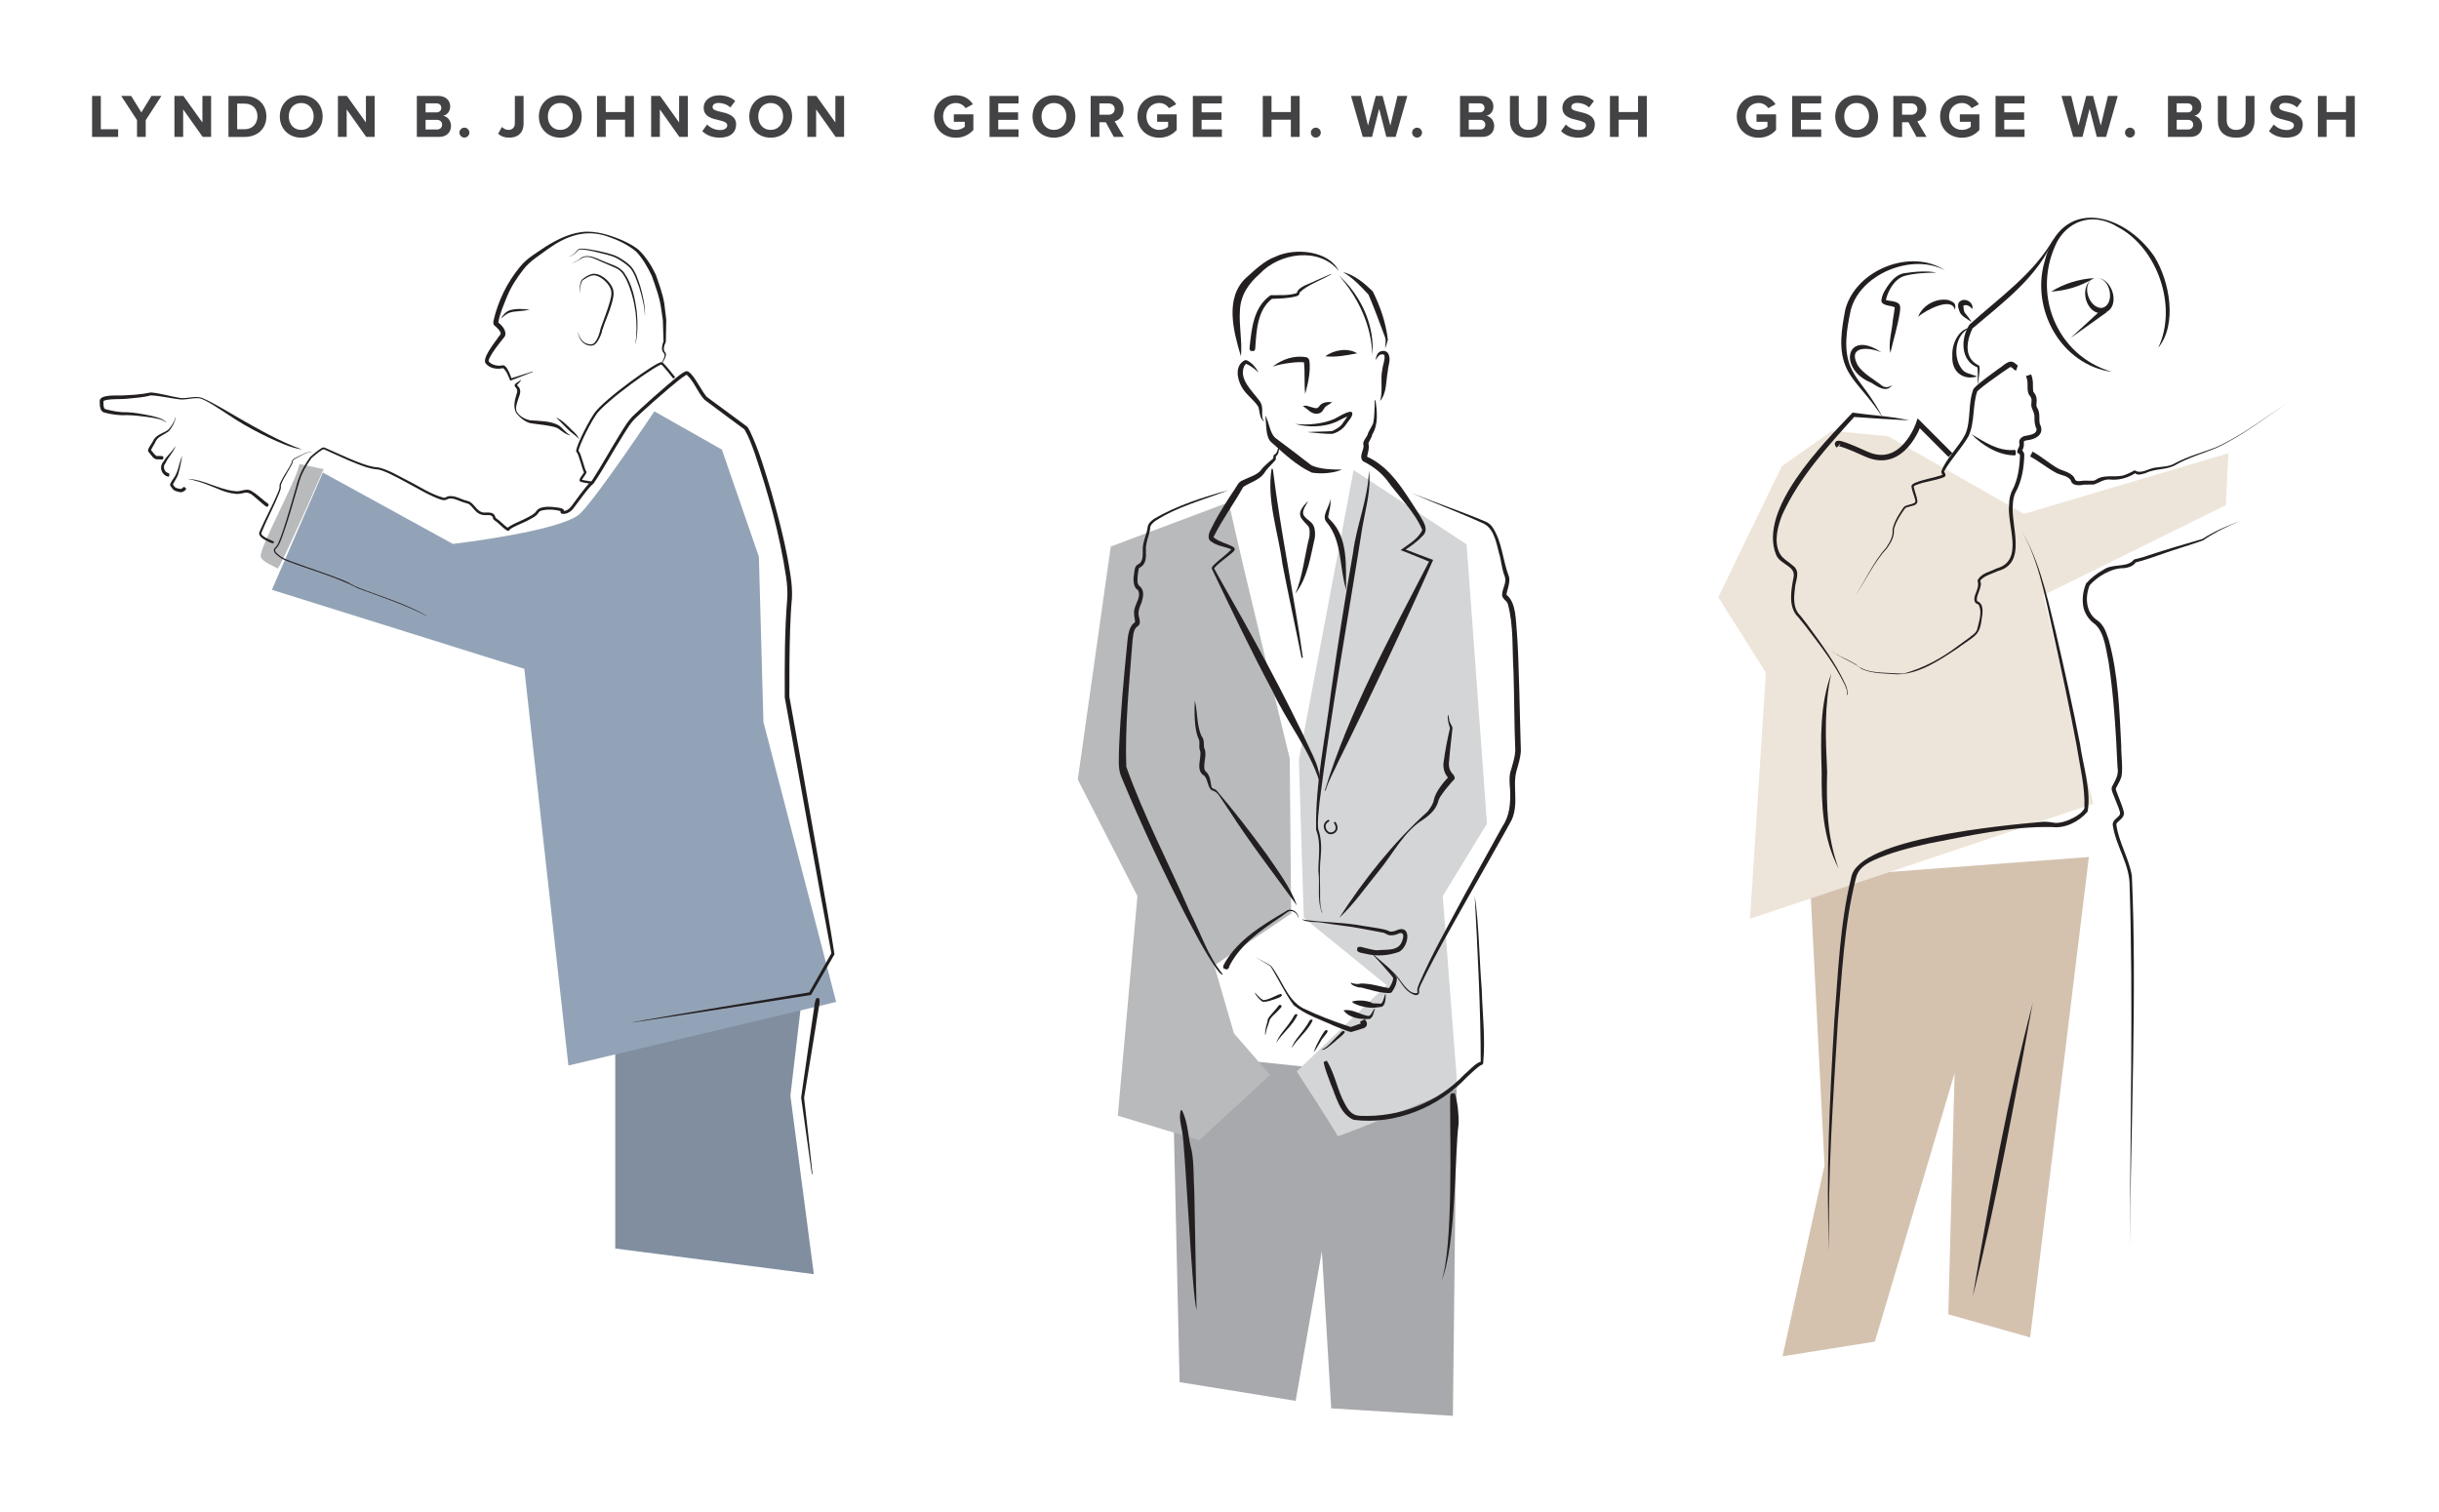 <?xml version="1.0" encoding="UTF-8"?><svg id="a" xmlns="http://www.w3.org/2000/svg" xmlns:xlink="http://www.w3.org/1999/xlink" viewBox="0 0 258 160"><defs><clipPath id="b"><rect x="-135.5" y="-8.15" width="407" height="1237.3" fill="none" stroke-width="0"/></clipPath><clipPath id="c"><rect x="-135.5" y="-8.15" width="407" height="1237.3" fill="none" stroke-width="0"/></clipPath><clipPath id="d"><rect x="-135.5" y="-8.15" width="407" height="1237.3" fill="none" stroke-width="0"/></clipPath><clipPath id="e"><rect x="-135.5" y="-8.15" width="407" height="1237.3" fill="none" stroke-width="0"/></clipPath></defs><polygon points="220.965 90.665 191.447 92.885 193.001 123.29 188.562 143.487 198.327 141.933 206.761 113.525 206.095 139.048 214.751 141.489 220.965 90.665" fill="#d4c2af" stroke-width="0"/><polyline points="193.789 45.588 199.704 46.146 214.095 54.364 235.724 47.948 235.453 53.44 216.142 62.973 221.431 85.029 185.119 97.199 186.797 71.162 181.758 63.183 188.478 49.324" fill="#ede5d9" stroke-width="0"/><g clip-path="url(#b)"><path d="M205.764,28.61c-3.473-1.894-9.04.372-10.001,4.244-.415,1.985-.802,4.172.022,6.031.408.927,1.088,1.742,1.708,2.593.611.862,1.191,1.75,1.666,2.692-.589-.875-1.208-1.72-1.891-2.517-.658-.812-1.389-1.594-1.887-2.576-.99-1.993-.57-4.278-.176-6.363,1.15-4.216,6.974-6.49,10.559-4.104" fill="#231f20" stroke-width="0"/><path d="M206.322,48.142l-3.348-3.349s-1.675,5.023-5.581,3.237c-3.907-1.785-2.902-.893-2.902-.893" fill="none" stroke="#231f20" stroke-miterlimit="10" stroke-width=".578"/><path d="M193.714,71.26c-.763,3.449-.597,6.887-.438,10.38-.085,3.519-.018,6.908,1.216,10.255-1.69-3.284-1.818-6.622-1.794-10.25-.103-3.491-.206-7.046,1.016-10.385" fill="#231f20" stroke-width="0"/><path d="M213.364,55.376c2.253,3.397,3.137,7.509,4.083,11.431.922,3.964,1.807,7.936,2.587,11.934.288,2.163,1.217,5.001.789,7.133-.909,1.057-2.364,1.793-3.783,1.62-4.36-.088-8.791.931-13.081,1.754-1.968.446-3.955.931-5.766,1.76-.902.421-1.665.92-1.89,1.963-1.235,4.904-1.447,10.03-1.89,15.065-.489,8.111-1.089,16.247-.927,24.376-.346-8.134.073-16.279.549-24.402.407-5.07.575-10.215,1.792-15.185.702-4.161,16.265-5.515,20.123-5.871.573-.073,1.076.067,1.523.111.459-.007.941-.14,1.388-.324.576-.251,1.369-.688,1.629-1.217.097-2.23-.487-4.489-.834-6.712-.743-3.996-1.605-7.972-2.481-11.943-.88-3.853-1.594-8.177-3.811-11.493" fill="#231f20" stroke-width="0"/><path d="M228.289,36.804c2.1-4.322-.057-10.607-4.324-12.819-2.341-1.441-4.95-.853-6.322,1.512-2.8,5.44-.154,12.133,5.766,13.844-5.349-.721-8.626-6.591-7.125-11.691,1.705-6.868,8.335-5.249,11.594-.532,1.645,2.647,2.467,7.211.411,9.686" fill="#231f20" stroke-width="0"/><path d="M221.725,29.391c1.84-.047,2.744,3.419.638,3.761-1.939.054-2.538-3.344-.638-3.761M221.725,29.391c-1.747.376-.81,3.256.608,3.184,1.426-.259,1.015-3.215-.608-3.184" fill="#231f20" stroke-width="0"/><path d="M221.518,29.42c-1.391.849-2.91,1.33-4.538,1.425,1.39-.852,2.911-1.326,4.538-1.425" fill="#231f20" stroke-width="0"/></g><polygon points="222.848 33.035 219.027 35.758 222.484 32.586 222.848 33.035" fill="#231f20" stroke-width="0"/><g clip-path="url(#c)"><path d="M217.255,25.215c-1.599,4.029-5.387,6.79-8.6,9.53-.507,1.041-1.099,3.06.655,3.915l.042.028.004.011c.123.396.003.706-.015,1.079-.041.337-.102.67-.166,1.002l.037-1.012c-.002-.227.02-.756-.048-.932l.045.038c-1.855-.677-1.822-3.118-.875-4.533,3.128-2.832,6.834-5.389,8.921-9.126" fill="#231f20" stroke-width="0"/><path d="M208.38,34.685c-1.626.73-1.841,3.167-.805,4.413.327.407.896.472,1.524.702l-.03.05c-1.536.394-2.65-.612-2.548-2.192-.083-1.201.63-2.832,1.859-2.973" fill="#231f20" stroke-width="0"/><path d="M208.632,32.695c-.322-.377-.611-.504-.962-.355-.015.002-.024.017-.006-.008,0,0,.022-.035.023-.076-.002-.031-.002.015-.002.021.01.254.03.568.136.788.261.315.521.635.728.998-.411-.294-.95-.535-1.212-.974-.135-.333-.311-.752-.136-1.08.535-.666,1.627-.035,1.431.686" fill="#231f20" stroke-width="0"/><path d="M206.792,32.787c-.292-1.466-3.171.07-3.888.728.459-1.223,1.916-2.033,3.224-1.765.219.094.407.139.614.355.157.262.086.476.05.682" fill="#231f20" stroke-width="0"/><path d="M199.03,37.288c-1.299-.584-3.616-.743-2.548,1.302.557.937,1.803,1.564,2.637,2.242.316.201.725.155,1.055-.103-.624.895-1.603.143-2.235-.24-3.56-1.424-2.677-5.769,1.091-3.201" fill="#231f20" stroke-width="0"/><path d="M214.857,39.609c.307.813.117,1.231.232,1.842.362.385.387.843.333,1.231-.042.267.034.402.15.608.245.494.092,1.105.204,1.56.567,1.108-.454,1.645-1.388,1.732-.172.057-.31.029-.307.204.047.294-.022.65-.185.895-.034.044-.071.149-.051.064-.058-.202-.102-.123-.03-.124.211.057.317.329.318.535-.041,1.334-.256,2.679-.883,3.868-.233.398-.317.898-.33,1.396-.217,2.27,1.554,6.162-1.591,6.995-.597.287-1.516.503-1.871,1.038.339.597-.499,1.544-.318,2.136.581.23.612.818.561,1.391-.129.76-.145,1.682-.749,2.231-.41.396-1.434,1.025-1.883,1.378-1.873,1.244-4.025,2.711-6.333,2.75-1.269-.104-2.638-.031-3.819-.571-1.186-.985-2.863-1.309-3.846-2.552.805,1.054,2.168,1.367,3.237,2.068.996.878,2.398.846,3.66.921.46.004,1.093.107,1.531.017,1.968-.554,3.827-1.554,5.465-2.781l1.252-.91c.395-.335.882-.564.964-1.077.175-.77.536-1.775.106-2.496-.037-.046-.22-.058-.347-.216-.38-.723.556-1.382.241-2.323.374-.79,1.342-.924,2.033-1.288,2.947-.807,1.06-4.537,1.31-6.726.01-.527.085-1.086.365-1.586.556-1.064.758-2.423.786-3.622.006-.108-.079-.207.016-.128-.136-.038-.315-.115-.312-.341.108-.395.297-.474.229-.875-.103-.384.342-.726.675-.747.609-.113,1.191-.212,1.144-.747-.184-.292-.241-.902-.218-1.197.046-.569-.433-.975-.326-1.514.048-.51,0-.568-.269-.911-.289-.632.03-1.193-.307-1.953l.551-.175" fill="#231f20" stroke-width="0"/><path d="M213.263,39.214c-.356-.134-.44-.455-.649-.366l-.843.573c-.878.636-1.823,1.242-2.613,1.977-.526,1.547-.233,3.208-.918,4.738-.754,1.305-1.87,2.439-2.585,3.723.024.177.112.166.147.385-.014.146-.091.184-.126.22-1.019.421-2.026.446-3.013.858-.067.033-.156.069-.192.106-.04.024-.024.032-.031.013-.005.015.004.067.01.102.095.519.32.958.385,1.511-.079.472-.613.438-.934.566-.167.055-.328.068-.403.194-.483.665-.98,1.441-1.165,2.225.085.708-.317,1.372-.698,1.928-1.416,1.521-2.259,3.433-3.437,5.13,1.141-1.707,1.97-3.662,3.349-5.195.364-.556.739-1.188.642-1.873.196-.887.664-1.613,1.163-2.336.12-.182.347-.213.495-.264.215-.074.731-.153.772-.367-.064-.526-.378-1.072-.425-1.627.044-.223.221-.261.365-.344.918-.395,2.031-.532,2.92-.862.028-.018.024-.044.013.014.008.065-.15-.249-.148-.324.41-1.296,1.901-2.681,2.547-3.974.632-1.451.254-3.34.884-4.841.813-.82,1.771-1.433,2.683-2.125.452-.255,1.07-1.033,1.644-.579.171.123.323.269.344.266l-.183.548Z" fill="#231f20" stroke-width="0"/><path d="M215.006,47.776c1.007.556,1.816,1.294,2.729,1.801.47.255,1.552.407,1.78,1.18.167.235.614.12.896.091l.712.008c.212.004.385.029.593-.107.819-.575,1.942-.238,2.82-.431.432-.122.86-.334,1.259-.562l.22.099c.552.231,1.334-.304,1.956-.381.756-.121,1.486-.076,2.152-.496,1.352-.711,2.816-1.098,4.221-1.632,2.74-1.219,5.168-3.087,7.642-4.773-2.469,1.714-4.871,3.588-7.614,4.845-1.394.567-2.856.993-4.159,1.721-.999.621-2.211.387-3.254.916-.374.085-.954.361-1.23-.151l.218.099c-.802.551-1.842.835-2.783.724-.631-.04-1.071.326-1.659.528-.246.011-.844.012-1.094.017-.183.056-1.16.206-1.324-.368-.245-.591-1.079-.598-1.583-.881-1.002-.532-1.841-1.257-2.757-1.73l.259-.517Z" fill="#231f20" stroke-width="0"/><path d="M225.281,131.934c.063-11.582.37-26.74-.005-38.153.033-2.331-1.422-4.142-1.781-6.455-.05-.243.082-.5.256-.643l.401-.381c.244-.261.024-.554-.052-.847-.135-.375-.488-1.208-.619-1.565-.086-.19-.169-.523-.051-.7.381-.736.711-1.245.563-2.015-.164-3.702-.393-7.498-.946-11.144-.28-1.306-.421-3.06-1.411-3.974-.666-.448-1.161-1.186-1.28-1.986-.121-.809.012-1.604.316-2.351.504-.575,1.147-1.062,1.805-1.424.936-.682,2.255-.246,3.086-.912l.081-.093c.005-.04.183-.148.206-.131l.27-.064.526-.142c2.083-.691,4.23-1.334,6.324-1.936,1.214-.779,2.606-1.381,3.97-1.9-1.362.581-2.673,1.204-3.905,2.054-1.403.512-2.811.892-4.195,1.394-.948.328-1.922.688-2.903.927-.07.03.024-.028-.02.012-.029.037-.066.082-.099.116-.295.332-.733.427-1.097.483-1.456-.021-2.934.963-3.675,1.814-.523,1.275-.403,2.96.859,3.743.728.552.916,1.352,1.167,2.062.995,3.644,1.13,7.451,1.315,11.188-.032.735.25,2.809-.043,3.44-.137.376-.365.717-.507,1.014-.07.152.016.213.054.377l.197.518c.143.362.491,1.238.568,1.625.129.48-.347.813-.626,1.073-.159.167-.164.138-.152.337.246,1.793,1.325,3.515,1.631,5.342.548,11.83-.107,27.336-.228,39.297" fill="#231f20" stroke-width="0"/><path d="M215.024,106.108c-1.847,10.061-3.878,21.136-6.346,31.066,1.777-10.421,3.676-20.83,6.346-31.066" fill="#231f20" stroke-width="0"/><path d="M204.84,28.84c-1.138.019-2.305.06-3.382.351-1.051.317-1.761,1.567-1.972,2.573.015.011-.06-.075-.008-.034.415.151.783.057,1.279.324.37.209.234.755.195,1.09-.23,1.408-.664,2.817-.989,4.188-.239-1.017.178-2.348.262-3.438.036-.178.213-1.399.207-1.369-.307-.213-1.018-.136-1.348-.499-.047-.062-.085-.203-.074-.237.082-.718.51-1.309.907-1.854.357-.455.856-.909,1.466-1.024,1.119-.175,2.467-.29,3.457-.071" fill="#231f20" stroke-width="0"/><path d="M208.537,45.933c1.421.838,2.822,1.816,4.538,1.67.195-.054.154.315.155.443-.055.166-.112.132-.168.13-1.733-.029-3.408-1.089-4.525-2.243" fill="#231f20" stroke-width="0"/><path d="M195.362,73.511c.105-.331-.076-.698-.2-1.022-1.102-2.291-2.699-4.313-4.234-6.326l-.686-.843c-1.137-1.079-.771-2.905-.509-4.283.216-1.187-1.407-1.279-1.854-2.336-1.926-4.8,4.913-11.723,8.01-14.973l.077-.076.102.012c1.924.281,4.092.388,5.891.808-1.98-.097-3.957-.225-5.933-.365l.178-.064c-2.881,3.181-5.889,6.478-7.675,10.415-.482,1.234-.906,2.81-.29,4.042.308.615.946.907,1.542,1.439.653.615.159,1.498.094,2.235-.123,1.044-.238,2.183.582,2.967l.673.866c1.498,2.059,3.052,4.121,4.109,6.45.151.304.334,1.141.123,1.054" fill="#231f20" stroke-width="0"/></g><polyline points="84.789 105.885 83.609 115.916 86.087 134.798 65.081 132.084 65.081 109.779" fill="#808ea0" stroke-width="0"/><g clip-path="url(#d)"><path d="M31.675,49.09c-.179,1.497-4.295,8.914-4.091,9.8.135.584,1.656,1.106,1.776,1.272.119.167,2.987-6.267,2.987-6.267l1.89-4.266-2.562-.539Z" fill="#b8babc" stroke-width="0"/><path d="M34.154,49.991l-5.394,12.407,26.701,8.361,4.665,41.967,28.323-6.727-7.692-29.618-.482-17.489-3.911-11.328-7.147-4.046s-5.934,8.9-7.822,10.788c-1.888,1.888-13.486,3.237-13.486,3.237l-13.755-7.552Z" fill="#93a3b7" stroke-width="0"/><path d="M45.314,65.264c-2.366-1.26-4.923-2.087-7.431-3.015-2.37-1.24-4.987-1.922-7.482-2.884-.431-.149-.824-.377-1.156-.695-.172-.135-.39-.42-.21-.652.136-.182.301-.301.384-.532.365-.808.62-1.666.89-2.512.351-1.135.678-2.278,1.002-3.423.278-1.172.805-2.268,1.528-3.233.358-.31.717-.614,1.116-.875.099-.066.261-.155.402-.079,1.173.499,2.308,1.061,3.496,1.515.722.277,1.438.535,2.202.575,1.064.258,2.008.846,2.973,1.336,1.292.641,2.512,1.501,3.901,1.868.045.008.117.007.147-.008.136-.084.317-.154.487-.166.651-.041,1.208.349,1.809.491.095.017.264.073.362.132.541.354.782,1.084,1.473,1.119.337.012.649-.069.974.13.087.059.152.159.183.245.048.112.037.173.104.219.373.226.888.792,1.253,1.029.021.015.066.03.041.024-.049-.005-.108.047-.108.094.008-.104.082-.18.154-.23.601-.383,1.273-.61,1.884-.931.362-.202.822-.387,1.04-.732.397-.635,1.726-.456,2.361-.367.192.051.486.066.569.284.014.077-.013.142-.059.184-.008.007-.023.021-.03.026-.002,0,.002.007.012-.032.013-.046-.027-.103-.038-.104-.022-.011.007.002.031.001.026.001.056,0,.087-.004.426-.053.729-.391.957-.749.178-.251.64-.867.828-1.117.324-.411.786-1.043,1.104-1.267l.028-.035.063-.088c.993-1.544,1.887-3.171,2.854-4.739.485-.778.962-1.647,1.665-2.255l.677-.634c.909-.835,1.832-1.652,2.772-2.452.627-.498,1.171-1.055,1.897-1.442.294-.053.412.117.578.262.23.246.4.507.573.768.34.518.64,1.072.987,1.541.079.115.192.187.296.265l.372.275c.525.367,3.15,2.34,3.723,2.748l.032.023.013.023.24.417c.99,2.066,1.616,4.289,2.277,6.476.827,2.924,1.601,5.886,2.036,8.902.114.763.176,1.546.135,2.324-.101,1.049-.15,2.111-.188,3.165-.077,2.356-.093,5.03-.084,7.23l1.217,6.783c.762,4.469,2.866,15.905,3.554,20.477l-2.446,4.238-.036.063-.07.011-9.414,1.472-9.419,1.438c-.113-.074,9.388-1.632,9.386-1.644l9.399-1.562-.106.073,2.409-4.258-.02.115c-1.46-7.74-3.556-19.473-4.939-27.119-.014-3.509-.025-7.03.269-10.531.034-.734-.023-1.481-.127-2.212-.674-4.478-1.887-8.885-3.349-13.17-.298-.831-.611-1.691-1.061-2.452-.284-.184-3.25-2.413-3.651-2.705-.135-.101-.439-.327-.569-.425-.749-.796-1.065-1.889-1.855-2.613-.046-.035-.081-.032-.058-.035-.617.371-1.193.898-1.763,1.361-1.161.982-2.332,2.016-3.443,3.059-.704.612-1.121,1.399-1.617,2.18-1.021,1.619-1.912,3.313-2.997,4.898-.419.332-.75.821-1.093,1.244-.343.439-.774,1.052-1.112,1.489-.256.28-.626.502-1.03.495-.065-.003-.207-.03-.256-.133-.071-.117.041-.257.088-.286-.034.027-.045.118-.004.154,0,.001.001.002.003.002-.015-.009-.029-.015-.049-.023-.647-.189-1.413-.235-2.063-.07-.128.041-.245.11-.278.183-.268.452-.754.629-1.178.866-.628.335-1.321.543-1.89.938-.005.004.004-.006.006-.02.001-.003.001-.018-.001-.011-.007.05-.011.105-.073.15-.086.073-.242.003-.29-.033-.107-.066-.199-.144-.293-.222-.325-.267-.601-.575-.944-.804-.053-.029-.102-.074-.133-.124-.062-.1-.073-.183-.097-.24-.073-.186-.25-.19-.453-.206-.155-.005-.305.009-.466.003-.345-.021-.672-.207-.893-.444-.228-.23-.399-.492-.616-.662l-.082-.058-.086-.044c-.2-.065-.46-.12-.655-.205-.53-.187-1.128-.538-1.649-.215-.185.092-.372.035-.551-.008-1.23-.407-2.591-1.268-3.74-1.863-.54-.293-1.082-.583-1.634-.847-.477-.213-.953-.467-1.477-.502-.71-.054-1.38-.335-2.028-.575-1.184-.458-2.326-1.029-3.487-1.53-.03-.009-.05-.021-.069-.021-.028.004-.109.046-.166.083-.374.22-.785.604-1.07.824-.348.471-.663.977-.924,1.503-.272.529-.428,1.093-.59,1.664-.499,1.714-.984,3.435-1.588,5.117-.175.419-.283.876-.598,1.224-.103.092-.2.206-.182.318.072.251.375.422.57.6.737.482,1.631.684,2.446,1.01,1.4.5,2.816.963,4.195,1.523.559.204,1.033.578,1.601.779,2.395.945,5.285,1.776,7.399,3.096" fill="#231f20" stroke-width="0"/><path d="M71.321,39.977s-1.022-1.314-1.314-1.533c-.292-.219-6.134,3.943-7.083,5.403-.95,1.461-2.045,3.87-1.826,3.943s.657,2.045.803,2.118c.146.073-.657.876-.438.949.219.073,1.168.219,1.168.219" fill="none" stroke="#231f20" stroke-miterlimit="10" stroke-width=".247"/><path d="M69.985,38.432c.108-.279.473-.82.246-1.064-.185-.168-.221-.431-.202-.646.021-.223.079-.429.172-.633l-.014.056-.069-2.301.001.022-.168-1.134c-.149-1.219-.6-2.379-.997-3.535-.431-.911-.957-1.841-1.65-2.571-.851-.715-1.917-1.231-2.973-1.591-2.373-.846-4.413-.086-6.375,1.312-.895.686-1.89,1.243-2.586,2.155-.692.889-1.313,1.831-1.739,2.882-.35.892-.786,1.825-.922,2.753,0-.019-.04-.072-.065-.088.409.348.965.872.782,1.48-.048.105-.133.199-.204.287l-.179.223c-.332.427-.717.915-.999,1.371-.128.208-.406.654-.347.827.301.372.921.513,1.384.425.045-.018.174-.029.229.001.173.077.27.228.36.37.203.349.343.707.465,1.078l-.131-.062,2.354-.752.017.046-2.302.899-.09.035c-.211-.447-.38-1.036-.774-1.336-.607.162-1.383.048-1.823-.476-.446-.542.946-2.221,1.276-2.72l.304-.407c.023-.308-.424-.707-.669-.905-.13-.132-.115-.325-.097-.479.478-2.104,1.442-4.08,2.818-5.74.723-.912,1.798-1.497,2.75-2.151,1.3-.807,2.771-1.521,4.329-1.552.776-.004,1.543.148,2.282.371,1.109.36,2.196.796,3.137,1.51.789.751,1.383,1.671,1.848,2.647.353,1,.728,2.015.908,3.067.052.363.162,1.338.206,1.715l.002.013v.008l-.045,2.302v.031c-.09.176-.168.375-.2.571-.03.186-.013.381.107.508.095.093.119.24.097.349-.06.32-.254.581-.41.853l-.044-.024Z" fill="#231f20" stroke-width="0"/><path d="M61.298,31.087c.073-.508-.049-1.114.293-1.542.308-.231.615-.44.999-.549.833-.211,1.885.7,2.197,1.444.257.59.045,1.238-.119,1.818-.27.923-.692,1.798-.973,2.709-.034.241-.126.448-.221.665-.168.331-.349.74-.721.901-.547.142-1.121-.187-1.375-.663-.15-.264-.232-.557-.282-.85.141.55.424,1.16.995,1.345.245.074.579.122.77-.078.391-.415.561-1.035.684-1.578.294-.844.636-1.669.887-2.522.154-.538.372-1.12.146-1.663-.245-.628-1.223-1.537-1.952-1.377-.338.077-.67.287-.966.479-.329.392-.247.983-.362,1.461" fill="#231f20" stroke-width="0"/><path d="M60.129,27.176c.397-.128.695-.379.94-.707.095-.108.247-.157.383-.166.548-.01,1.069.115,1.601.208.786.176,1.6.309,2.326.676.477.264.923.569,1.32.945.547.596.787,1.438,1.041,2.192.284,1.028.536,2.096.48,3.168-.024-1.065-.302-2.113-.616-3.125-.275-.728-.492-1.527-1.028-2.107-.384-.353-.828-.658-1.281-.918-.701-.366-1.509-.492-2.271-.692-.513-.107-1.044-.248-1.566-.257-.127.003-.25.035-.341.126-.251.31-.593.565-.988.657" fill="#231f20" stroke-width="0"/><path d="M60.467,27.806c.29-.046.553-.18.783-.354.732-.721,1.71-.187,2.481.136.777.365,1.767.54,2.296,1.278.85,1.212,1.158,2.717,1.336,4.161.116,1.163.103,2.351-.164,3.489.332-2.277.049-4.702-.884-6.805-.244-.497-.538-1.033-1.046-1.288-.513-.259-1.063-.463-1.593-.705-.533-.23-1.052-.535-1.624-.543-.584,0-.984.628-1.585.631" fill="#231f20" stroke-width="0"/><path d="M55.119,40.21c-.096.233-.352.389-.442.576.011-.007-.017-.058-.002-.038.113.096.217.193.289.342.2.445-.098.904-.208,1.324-.117.372-.26.812-.072,1.178.304.472.851.76,1.391.872.997.085,2.085.041,3,.519.458.313.742.777,1.22,1.045l-.015.034c-.416-.105-.781-.395-1.115-.64-.327-.248-.719-.301-1.114-.375-.678-.128-1.369-.171-2.053-.301-.574-.206-1.062-.604-1.415-1.096-.308-.614-.135-1.321.052-1.931.12-.311.12-.505-.088-.732-.03-.04-.071-.069-.099-.131-.054-.117.063-.255.12-.294.178-.148.371-.227.519-.371l.032.019Z" fill="#231f20" stroke-width="0"/><path d="M58.831,44.163c.652.296,1.155.826,1.649,1.324.329.275.638.595.795.997-.374-.443-.872-.709-1.264-1.118-.289-.305-.881-.908-1.18-1.203" fill="#231f20" stroke-width="0"/><path d="M52.982,33.717c.215-.364.508-.747.934-.889.691-.203,1.42-.158,2.123-.055-.28.053-.559.085-.836.114-.528.072-1.109.041-1.57.318-.224.139-.429.335-.651.512" fill="#231f20" stroke-width="0"/><path d="M33.074,47.884c-.551-.13-1.001.207-1.466.448-.215.121-.485.232-.639.422-.018.03-.023.051-.015.079.022.102-.043.204-.079.291-.351.708-.833,1.349-1.127,2.079-.026.076-.061.168-.043.239.052.302-.151.633-.237.901-.551,1.346-1.241,2.621-1.792,3.961-.048.126-.056.165.017.266.221.262.626.433.954.577.119.054.247.083.342.201l-.048.122c-.284.014-.506-.167-.755-.27-.324-.166-.952-.507-.717-.973.572-1.336,1.287-2.61,1.857-3.943.096-.262.251-.529.249-.79-.052-.256.119-.483.216-.704.329-.647.78-1.222,1.075-1.88.011-.032.007-.05.001-.081-.007-.047.013-.088.033-.121.186-.217.441-.301.681-.431.456-.215.994-.591,1.493-.393" fill="#231f20" stroke-width="0"/><path d="M31.971,47.555c-1.272-.185-2.449-.766-3.609-1.292-1.153-.556-2.284-1.154-3.369-1.838l-1.602-1.047c-.534-.347-1.07-.692-1.633-.982-.286-.136-.567-.29-.879-.274-.644-.019-1.266.208-1.916.125-1.003-.123-2.014-.372-3.012-.422-.814.239-1.766.276-2.634.368-.612.05-1.29.004-1.894.094-.165.017-.401.082-.481.14,0,0,.005-.023.002-.01.007.254-.036.715.169.861.751.197,1.51.358,2.292.331.807.034,1.6.186,2.388.341.618.135,1.283.262,1.785.691l-.022.029c-.528-.368-1.176-.436-1.796-.535-.783-.109-1.571-.206-2.358-.219-.812.051-1.644-.075-2.431-.285-.439-.2-.409-.759-.425-1.154-.073-.775,1.786-.618,2.281-.638,1.01-.043,2.052-.09,3.04-.303.049-.018.113-.011.165-.011,1.013.104,1.962.398,2.954.564.777.144,1.608-.26,2.381.005,1.325.569,2.54,1.366,3.787,2.068,2.186,1.247,4.489,2.582,6.817,3.393" fill="#231f20" stroke-width="0"/><path d="M18.596,44.15c-.11.534-.369,1.041-.725,1.455-.512.415-1.25.566-1.468,1.232-.133.267-.35.553-.439.822,0,0,.004-.032-.029-.068-.031-.027-.002-.003.009.006.04.033.078.079.107.113.167.189.326.459.549.542.153-.022.34-.022.497-.002.071.012.148,0,.197.124l-.048.19c-.082.093-.137.059-.198.052-.118-.018-.241-.028-.358-.018-.422.048-.667-.423-.887-.689-.052-.063-.027-.04-.092-.099-.056-.06-.059-.128-.057-.162.086-.381.34-.614.51-.944.271-.693,1.069-.847,1.609-1.216.358-.362.657-.843.798-1.344l.025.006Z" fill="#231f20" stroke-width="0"/><path d="M18.553,47.245c-.23.637-.786,1.137-1.044,1.75-.328.327-.141.974.316,1.059.028.01.05-.015.081.096v.197c-.048.102-.107.082-.155.069-.524-.119-.859-.757-.659-1.251.028-.098.123-.284.215-.345.093-.173.208-.353.331-.48.296-.349.667-.707.892-1.105l.023.01Z" fill="#231f20" stroke-width="0"/><path d="M19.274,48.217c-.114.632-.218,1.266-.404,1.884-.102.405-.408.783-.574,1.14-.009.021-.014.043-.015.05.002-.016-.004-.02-.017-.045-.002-.008-.029-.024-.017-.015.124.086.196.276.307.344.12.086.395.125.524.151.1.014.204-.077.285-.151.038-.029.052-.086.168-.041l.139.139c.04.119-.022.138-.064.179-.044.037-.091.075-.146.11-.098.07-.271.135-.419.109-.141-.022-.233-.062-.331-.085-.102-.024-.247-.073-.349-.16-.138-.106-.193-.239-.28-.35-.113-.076-.107-.238-.049-.346.107-.222.236-.381.356-.558.486-.665.564-1.651.886-2.355" fill="#231f20" stroke-width="0"/><path d="M19.855,50.659c1.751.078,3.286,1.144,5.008,1.3.613.119,1.175-.384,1.759-.005.514.302.942.716,1.396,1.076.074.059.149.117.224.171.074.059.16.081.179.225l-.099.169c-.146.044-.219-.041-.3-.099-.154-.115-.522-.436-.673-.569-.418-.319-.797-.829-1.343-.815-.339.064-.808.201-1.17.118-.984-.09-1.866-.561-2.771-.907-.703-.287-1.507-.523-2.21-.664" fill="#231f20" stroke-width="0"/><path d="M86.665,105.621c.103.391-.061.94-.108,1.329l-.213,1.314c-.267,1.663-1.004,6.157-1.287,7.877.218,1.765.679,6.122.89,8.064-.001,0-.066.008-.066.008-.29-2.015-.86-6.06-1.134-8.076-.014-.046.76-5.263.758-5.311.125-.86.453-3.114.575-3.949.072-.381.079-.957.296-1.3l.289.044" fill="#231f20" stroke-width="0"/></g><path d="M9.742,14.485v-4.335h.923v3.523h1.833v.812h-2.756Z" fill="#434345" stroke-width="0"/><path d="M14.494,14.485v-1.774l-1.672-2.561h1.054l1.079,1.742,1.066-1.742h1.053l-1.658,2.561v1.774h-.922Z" fill="#434345" stroke-width="0"/><path d="M21.441,14.485l-2.066-2.912v2.912h-.923v-4.335h.948l2.01,2.808v-2.808h.922v4.335h-.891Z" fill="#434345" stroke-width="0"/><path d="M24.166,14.485v-4.335h1.709c1.358,0,2.301.864,2.301,2.171s-.942,2.165-2.301,2.165h-1.709ZM25.088,13.672h.787c.857,0,1.358-.618,1.358-1.352,0-.767-.468-1.358-1.358-1.358h-.787v2.71Z" fill="#434345" stroke-width="0"/><path d="M31.861,10.078c1.313,0,2.269.936,2.269,2.243s-.955,2.243-2.269,2.243c-1.307,0-2.262-.936-2.262-2.243s.955-2.243,2.262-2.243ZM31.861,10.897c-.799,0-1.312.611-1.312,1.423,0,.806.514,1.423,1.312,1.423.8,0,1.32-.617,1.32-1.423,0-.812-.521-1.423-1.32-1.423Z" fill="#434345" stroke-width="0"/><path d="M38.738,14.485l-2.066-2.912v2.912h-.924v-4.335h.949l2.009,2.808v-2.808h.923v4.335h-.891Z" fill="#434345" stroke-width="0"/><path d="M44.094,14.485v-4.335h2.281c.826,0,1.248.526,1.248,1.105,0,.546-.338.91-.747.994.462.072.832.521.832,1.066,0,.65-.436,1.17-1.261,1.17h-2.354ZM45.018,11.891h1.156c.312,0,.508-.201.508-.481,0-.267-.195-.475-.508-.475h-1.156v.956ZM45.018,13.698h1.189c.351,0,.559-.202.559-.513,0-.273-.195-.507-.559-.507h-1.189v1.021Z" fill="#434345" stroke-width="0"/><path d="M49.125,13.503c.286,0,.526.24.526.526s-.24.526-.526.526-.526-.24-.526-.526.24-.526.526-.526Z" fill="#434345" stroke-width="0"/><path d="M53.096,13.432c.17.163.391.312.689.312.41,0,.676-.273.676-.695v-2.899h.924v2.912c0,1.027-.637,1.501-1.527,1.501-.442,0-.852-.117-1.164-.423l.402-.709Z" fill="#434345" stroke-width="0"/><path d="M59.265,10.078c1.313,0,2.269.936,2.269,2.243s-.955,2.243-2.269,2.243c-1.306,0-2.262-.936-2.262-2.243s.956-2.243,2.262-2.243ZM59.265,10.897c-.8,0-1.313.611-1.313,1.423,0,.806.514,1.423,1.313,1.423s1.319-.617,1.319-1.423c0-.812-.52-1.423-1.319-1.423Z" fill="#434345" stroke-width="0"/><path d="M66.123,14.485v-1.82h-2.048v1.82h-.923v-4.335h.923v1.703h2.048v-1.703h.93v4.335h-.93Z" fill="#434345" stroke-width="0"/><path d="M71.868,14.485l-2.067-2.912v2.912h-.922v-4.335h.948l2.009,2.808v-2.808h.923v4.335h-.891Z" fill="#434345" stroke-width="0"/><path d="M74.8,13.172c.306.318.78.585,1.378.585.507,0,.754-.241.754-.487,0-.325-.377-.436-.877-.553-.709-.163-1.619-.357-1.619-1.326,0-.721.624-1.307,1.645-1.307.689,0,1.262.208,1.689.605l-.513.676c-.351-.325-.819-.475-1.241-.475-.416,0-.638.182-.638.442,0,.292.364.384.864.5.715.163,1.625.377,1.625,1.339,0,.793-.564,1.391-1.734,1.391-.832,0-1.431-.28-1.84-.689l.507-.702Z" fill="#434345" stroke-width="0"/><path d="M81.521,10.078c1.313,0,2.269.936,2.269,2.243s-.955,2.243-2.269,2.243c-1.306,0-2.262-.936-2.262-2.243s.956-2.243,2.262-2.243ZM81.521,10.897c-.8,0-1.313.611-1.313,1.423,0,.806.514,1.423,1.313,1.423s1.319-.617,1.319-1.423c0-.812-.52-1.423-1.319-1.423Z" fill="#434345" stroke-width="0"/><path d="M88.397,14.485l-2.067-2.912v2.912h-.922v-4.335h.948l2.009,2.808v-2.808h.923v4.335h-.891Z" fill="#434345" stroke-width="0"/><path d="M101.118,10.078c.897,0,1.462.436,1.794.949l-.768.416c-.201-.306-.572-.546-1.026-.546-.786,0-1.358.604-1.358,1.423s.572,1.423,1.358,1.423c.396,0,.747-.162.937-.332v-.526h-1.158v-.793h2.067v1.658c-.442.494-1.06.819-1.846.819-1.268,0-2.308-.884-2.308-2.249,0-1.372,1.04-2.243,2.308-2.243Z" fill="#434345" stroke-width="0"/><path d="M104.674,14.485v-4.335h3.068v.793h-2.146v.942h2.1v.793h-2.1v1.008h2.146v.799h-3.068Z" fill="#434345" stroke-width="0"/><path d="M111.485,10.078c1.313,0,2.269.936,2.269,2.243s-.955,2.243-2.269,2.243c-1.306,0-2.262-.936-2.262-2.243s.956-2.243,2.262-2.243ZM111.485,10.897c-.8,0-1.313.611-1.313,1.423,0,.806.514,1.423,1.313,1.423s1.319-.617,1.319-1.423c0-.812-.52-1.423-1.319-1.423Z" fill="#434345" stroke-width="0"/><path d="M117.822,14.485l-.851-1.554h-.677v1.554h-.922v-4.335h2.027c.904,0,1.456.591,1.456,1.397,0,.767-.481,1.176-.949,1.287l.976,1.651h-1.061ZM117.264,10.942h-.969v1.196h.969c.371,0,.65-.234.65-.598,0-.364-.279-.598-.65-.598Z" fill="#434345" stroke-width="0"/><path d="M122.627,10.078c.896,0,1.462.436,1.793.949l-.767.416c-.202-.306-.572-.546-1.026-.546-.787,0-1.359.604-1.359,1.423s.572,1.423,1.359,1.423c.396,0,.747-.162.936-.332v-.526h-1.157v-.793h2.067v1.658c-.442.494-1.061.819-1.846.819-1.268,0-2.309-.884-2.309-2.249,0-1.372,1.041-2.243,2.309-2.243Z" fill="#434345" stroke-width="0"/><path d="M126.182,14.485v-4.335h3.068v.793h-2.145v.942h2.1v.793h-2.1v1.008h2.145v.799h-3.068Z" fill="#434345" stroke-width="0"/><path d="M136.549,14.485v-1.82h-2.047v1.82h-.924v-4.335h.924v1.703h2.047v-1.703h.93v4.335h-.93Z" fill="#434345" stroke-width="0"/><path d="M139.188,13.503c.287,0,.527.24.527.526s-.24.526-.527.526c-.285,0-.525-.24-.525-.526s.24-.526.525-.526Z" fill="#434345" stroke-width="0"/><path d="M146.65,14.485l-.762-2.977-.754,2.977h-.98l-1.242-4.335h1.033l.762,3.133.824-3.133h.723l.818,3.133.754-3.133h1.041l-1.236,4.335h-.98Z" fill="#434345" stroke-width="0"/><path d="M149.9,13.503c.285,0,.525.24.525.526s-.24.526-.525.526c-.287,0-.527-.24-.527-.526s.24-.526.527-.526Z" fill="#434345" stroke-width="0"/><path d="M154.443,14.485v-4.335h2.281c.826,0,1.248.526,1.248,1.105,0,.546-.338.91-.747.994.462.072.832.521.832,1.066,0,.65-.436,1.17-1.261,1.17h-2.354ZM155.367,11.891h1.156c.312,0,.508-.201.508-.481,0-.267-.195-.475-.508-.475h-1.156v.956ZM155.367,13.698h1.189c.351,0,.559-.202.559-.513,0-.273-.195-.507-.559-.507h-1.189v1.021Z" fill="#434345" stroke-width="0"/><path d="M159.722,10.149h.937v2.574c0,.604.331,1.021,1.007,1.021.663,0,.995-.416.995-1.021v-2.574h.936v2.6c0,1.079-.617,1.813-1.931,1.813-1.326,0-1.943-.741-1.943-1.807v-2.606Z" fill="#434345" stroke-width="0"/><path d="M165.637,13.172c.305.318.779.585,1.378.585.507,0,.754-.241.754-.487,0-.325-.377-.436-.878-.553-.708-.163-1.618-.357-1.618-1.326,0-.721.624-1.307,1.645-1.307.688,0,1.261.208,1.69.605l-.514.676c-.352-.325-.819-.475-1.242-.475-.416,0-.637.182-.637.442,0,.292.364.384.865.5.715.163,1.625.377,1.625,1.339,0,.793-.566,1.391-1.736,1.391-.832,0-1.43-.28-1.84-.689l.508-.702Z" fill="#434345" stroke-width="0"/><path d="M173.273,14.485v-1.82h-2.047v1.82h-.923v-4.335h.923v1.703h2.047v-1.703h.93v4.335h-.93Z" fill="#434345" stroke-width="0"/><path d="M186.027,10.078c.896,0,1.462.436,1.793.949l-.767.416c-.202-.306-.572-.546-1.026-.546-.787,0-1.359.604-1.359,1.423s.572,1.423,1.359,1.423c.396,0,.747-.162.936-.332v-.526h-1.157v-.793h2.067v1.658c-.442.494-1.061.819-1.846.819-1.268,0-2.309-.884-2.309-2.249,0-1.372,1.041-2.243,2.309-2.243Z" fill="#434345" stroke-width="0"/><path d="M189.582,14.485v-4.335h3.068v.793h-2.146v.942h2.1v.793h-2.1v1.008h2.146v.799h-3.068Z" fill="#434345" stroke-width="0"/><path d="M196.395,10.078c1.312,0,2.268.936,2.268,2.243s-.955,2.243-2.268,2.243c-1.307,0-2.262-.936-2.262-2.243s.955-2.243,2.262-2.243ZM196.395,10.897c-.8,0-1.313.611-1.313,1.423,0,.806.514,1.423,1.313,1.423.799,0,1.319-.617,1.319-1.423,0-.812-.521-1.423-1.319-1.423Z" fill="#434345" stroke-width="0"/><path d="M202.731,14.485l-.852-1.554h-.676v1.554h-.923v-4.335h2.027c.904,0,1.457.591,1.457,1.397,0,.767-.481,1.176-.949,1.287l.975,1.651h-1.06ZM202.173,10.942h-.969v1.196h.969c.37,0,.649-.234.649-.598,0-.364-.279-.598-.649-.598Z" fill="#434345" stroke-width="0"/><path d="M207.535,10.078c.896,0,1.463.436,1.794.949l-.767.416c-.202-.306-.572-.546-1.027-.546-.787,0-1.359.604-1.359,1.423s.572,1.423,1.359,1.423c.396,0,.747-.162.936-.332v-.526h-1.156v-.793h2.066v1.658c-.441.494-1.06.819-1.846.819-1.268,0-2.308-.884-2.308-2.249,0-1.372,1.04-2.243,2.308-2.243Z" fill="#434345" stroke-width="0"/><path d="M211.09,14.485v-4.335h3.068v.793h-2.145v.942h2.1v.793h-2.1v1.008h2.145v.799h-3.068Z" fill="#434345" stroke-width="0"/><path d="M221.803,14.485l-.762-2.977-.754,2.977h-.98l-1.242-4.335h1.033l.762,3.133.824-3.133h.723l.818,3.133.754-3.133h1.041l-1.236,4.335h-.98Z" fill="#434345" stroke-width="0"/><path d="M225.312,13.503c.285,0,.525.24.525.526s-.24.526-.525.526c-.287,0-.527-.24-.527-.526s.24-.526.527-.526Z" fill="#434345" stroke-width="0"/><path d="M229.329,14.485v-4.335h2.281c.825,0,1.248.526,1.248,1.105,0,.546-.338.91-.747.994.461.072.832.521.832,1.066,0,.65-.436,1.17-1.262,1.17h-2.353ZM230.252,11.891h1.157c.312,0,.507-.201.507-.481,0-.267-.195-.475-.507-.475h-1.157v.956ZM230.252,13.698h1.189c.352,0,.559-.202.559-.513,0-.273-.194-.507-.559-.507h-1.189v1.021Z" fill="#434345" stroke-width="0"/><path d="M234.607,10.149h.936v2.574c0,.604.332,1.021,1.008,1.021.663,0,.994-.416.994-1.021v-2.574h.937v2.6c0,1.079-.618,1.813-1.931,1.813-1.326,0-1.943-.741-1.943-1.807v-2.606Z" fill="#434345" stroke-width="0"/><path d="M240.522,13.172c.306.318.78.585,1.378.585.507,0,.754-.241.754-.487,0-.325-.377-.436-.877-.553-.709-.163-1.619-.357-1.619-1.326,0-.721.624-1.307,1.645-1.307.689,0,1.262.208,1.689.605l-.513.676c-.351-.325-.819-.475-1.241-.475-.416,0-.638.182-.638.442,0,.292.364.384.864.5.715.163,1.625.377,1.625,1.339,0,.793-.564,1.391-1.734,1.391-.832,0-1.431-.28-1.84-.689l.507-.702Z" fill="#434345" stroke-width="0"/><path d="M248.159,14.485v-1.82h-2.048v1.82h-.922v-4.335h.922v1.703h2.048v-1.703h.93v4.335h-.93Z" fill="#434345" stroke-width="0"/><polygon points="154.084 114.542 123.988 111.374 124.78 146.222 137.056 148.202 139.828 132.362 140.818 148.994 153.688 149.786 154.084 114.542" fill="#a7a9ac" stroke-width="0"/><g clip-path="url(#e)"><path d="M143.187,49.726l11.953,7.87,2.154,29.549-4.678,7.648,1.559,20.343s-12.696,5.271-12.696,5.048c0-.223-4.306-6.83-4.306-6.83l9.503-9.132-8.76-7.128-.52-16.705,5.791-30.663Z" fill="#d3d5d6" stroke-width="0"/><path d="M129.972,53.141c1.633,7.425,6.459,27.1,6.459,27.1l.149,16.408-8.137,5.494,2.083,7.172,3.826,4.41-7.498,6.905-8.613-2.599,2.079-23.239-6.311-12.324,3.49-24.649,12.473-4.678Z" fill="#b8babc" stroke-width="0"/><path d="M141.626,28.668c-2.086-2.578-6.3-1.932-8.389.319-1.184,1.031-2.022,2.272-2.077,3.876-.113,1.541.261,3.372.106,4.835-.797-2.66-1.765-6.25.62-8.378.9-.792,1.874-1.749,3.029-2.163,2.087-1,5.681-.618,6.711,1.511" fill="#231f20" stroke-width="0"/><path d="M133.147,39.422c-.38-.365-.858-.743-1.332-.926.025-.057-.12.113-.201.235-.591,1.36.8,2.572,1.588,3.639.624.771.037,1.635.537,2.232-.51-.273-.475-1.071-.627-1.553-.466-.773-1.31-1.262-1.783-2.15-.482-.852-.716-2.234.338-2.782.13-.037.204-.001.263.018.555.29.929.76,1.217,1.287" fill="#231f20" stroke-width="0"/><path d="M133.838,43.955c.448.73.439,1.807,1.068,2.371l2.201,1.658c.369.28,1.259.994,1.625,1.248.977.432,2.144.433,3.239.456-1.006.377-2.12.471-3.201.313-1.637-.758-2.945-2.011-4.286-3.214-.652-.537-.506-2.03-.646-2.832" fill="#231f20" stroke-width="0"/><path d="M135.322,47.249c-.025.354-.048.884-.401,1.056.065-.093.022-.028.036-.017.027.245.024.365-.192.555-.37.414-.785.784-1.078,1.275-.508.681-1.597.988-2.178,1.403-.968,1.745-2.218,3.44-3.096,5.207-.219.077.325.4.688.548.461.231.999.333,1.45.664.203.282-.153.46-.283.606-.497.42-1.109.845-1.576,1.284-.077.076-.155.155-.213.234-.052.116-.071.011.003.165l.323.597c3.574,6.281,7.105,12.632,10.124,19.208.401.832.654,1.729.726,2.658l-.079-.014c-1.073-3.377-3.473-6.328-4.968-9.567-2.273-4.252-4.357-8.626-6.434-12.97.035-.248.205-.333.347-.491.558-.524,1.238-1,1.76-1.55.037-.067,0,.014.034.054-.748-.369-1.757-.374-2.384-1.033-.301-.623.316-1.318.518-1.854.631-1.163,1.406-2.38,2.141-3.482l.344-.543c.268-.39.498-.394.707-.518.602-.282,1.23-.451,1.68-.912.334-.474.898-.93,1.357-1.306.016.032.025-.201.027-.223.021-.041-.038-.046.076-.175.325-.121.371-.552.461-.869l.08.01Z" fill="#231f20" stroke-width="0"/><path d="M136.973,44.848c1.359.153,2.964.007,4.2-.538.542-.277,1.054-.651,1.674-.757.093.009.174.058.206.165.015.418-.416.787-.627,1.129-.341.533-.893.891-1.49,1.054-.715.02-1.938-.119-2.659-.187.854-.06,1.772-.045,2.627-.106.356-.162.764-.381,1.016-.677.242-.357.585-.772.752-1.154-.002.021-.005-.016.005.054.026.071.081.11.14.116.024.003,0,.001-.023.01-.489.174-.974.422-1.441.671-1.336.582-2.99.595-4.38.22" fill="#231f20" stroke-width="0"/><path d="M140.919,42.558c-.256.189-.528.321-.719.485-.234.243-.273.557-.642.68-.824.253-1.236-.53-1.74-.742.299-.17.625.037.896.087.41.114.598.218.812-.055.286-.475.919-.527,1.393-.455" fill="#231f20" stroke-width="0"/><path d="M138.065,41.677c-.124-1.098-.006-2.255-.13-3.345-.557-.09-2.378.111-3.323.456,1.034-.791,2.317-1.244,3.644-.979.264.173.221.315.26.401.128,1.175-.152,2.338-.451,3.467" fill="#231f20" stroke-width="0"/><path d="M140.18,37.696c.925-.679,2.374-.937,3.382-.317-1.148.21-2.189.435-3.382.317" fill="#231f20" stroke-width="0"/><path d="M142.047,28.782c1.25.312,2.244,1.15,3.162,2.035.813,1.647,1.393,3.321,1.601,5.135-.078.312-.182.598-.288.899-.014-.407.145-.793-.014-1.182-.462-1.258-1.222-3.294-1.749-4.504-.788-.846-1.686-1.81-2.712-2.383" fill="#231f20" stroke-width="0"/><path d="M145.5,38.084c.077-.264.09-.564.367-.811.306-.232.821-.207,1.005.173.281.639-.021,1.145-.062,1.772-.216,1.111-.091,2.334-.817,3.2.312-1.092.008-2.233.222-3.291.039-.458.31-1.051.238-1.488-.038-.188-.287-.17-.431-.116-.21.061-.334.352-.522.561" fill="#231f20" stroke-width="0"/><path d="M145.505,42.344c.162,1.163.321,2.582-.355,3.633-.002.295-.482.898-.386.986.112.506-.095.969-.141,1.297-.024.066.01.201-.027.088.006-.033-.138-.11-.084-.079,2.623,1.144,4.065,3.791,5.563,6.074.391.716,1.203,1.676.367,2.394-.582.623-1.258,1.087-1.951,1.534l-.021-.22c1.039.407,2.083.8,3.128,1.189l-.072.159c-3.096,6.987-6.578,14.377-9.965,21.2-.456,1.011-1.024,1.996-1.341,3.044l-.08-.005c2.615-8.549,7.031-16.451,11.102-24.379,0,.001.084.218.084.218-1.051-.435-2.105-.865-3.165-1.28.816-.609,1.878-1.189,2.29-2.129-.803-1.932-2.534-3.583-3.755-5.293-.68-.864-1.556-1.499-2.527-1.988-.482-.523.19-1.257.054-1.733-.072-.28.12-.526.251-.733.011-.005.192-.314.19-.333,0,0,.034-.139.055-.175.189-.411.425-.734.548-1.076.144-.717.124-1.592.158-2.388l.08-.005Z" fill="#231f20" stroke-width="0"/><path d="M149.27,52.142c2.589,1.047,5.229,1.927,7.816,3.013.328.112.677.402.85.711.955,1.497,1.031,3.387,1.625,4.975.178.392.083.82.012,1.153-.062.327-.228.755-.214.928,1.046.853.963,2.674,1.097,3.944.231,2.784.322,9.686.424,12.575-.044.762-.275,1.44-.462,2.106-.45,1.625.269,3.43-.507,5.194-.132.28-4.333,7.71-4.634,8.221-1.696,3.04-3.47,6.048-4.971,9.186-.082.231-.234.45-.193.696.017.092.014.209-.053.317-.197.202-.432.095-.587.036-.851-.373-1.261-1.24-1.778-1.916-.426-.551-1.001-.963-1.49-1.46.504.48,1.093.871,1.543,1.415.541.627,1.258,2.01,2.17,1.823.02-.043.034-.112.013-.189-.06-.275.097-.551.182-.802,1.389-3.208,3.138-6.241,4.774-9.322l4.046-7.326c.786-1.15.863-2.517.807-3.876-.061-.68-.14-1.527.121-2.155.188-.673.398-1.335.428-1.972-.114-2.75-.102-5.569-.19-8.345-.148-2.373.028-4.877-.598-7.171-.146-.411-.461-.39-.614-.909.021-.816.515-1.289.292-2.001-.257-.584-.361-1.435-.499-2.057-.36-1.2-.52-2.909-1.712-3.528-2.522-1.158-5.149-2.134-7.698-3.264" fill="#231f20" stroke-width="0"/><path d="M129.942,51.862c-2.612,1.027-5.401,1.72-7.75,3.263-.236.178-.475.405-.514.631-.038.642-.335,1.262-.422,1.831-.154.674.224,1.793-.516,2.354-.151.099-.321.2-.268.179-.063.304-.115.604-.139.903-.001.5-.096.79.348,1.107.385.451.233,1.084.089,1.569-.261.618-.443,1.047-.259,1.686.024.16.103.31.039.591-.068.246-.265.296-.385.428-.3.351-.327,1.033-.388,1.638-.326,4.338-.787,8.726-.638,13.073,1.837,5.18,4.521,10.271,6.722,15.362,1.122,2.167,1.922,4.711,3.47,6.573l-.007.08c-.341-.147-.478-.442-.681-.685-1.252-1.812-2.253-3.781-3.279-5.725-2.436-4.751-4.698-9.585-6.743-14.519-.395-.885-.251-2.004-.253-2.939.156-3.772.501-7.519.878-11.272.055-.613.147-1.778.827-2.16-.017-.376-.196-.937-.072-1.366.154-.718.74-1.361.366-2.042-.434-.209-.51-1.007-.441-1.433.08-.403.032-1.04.405-1.247l.19-.11c.579-.489.241-1.331.42-2.094.124-.667.411-1.195.462-1.817.093-.405.385-.607.635-.802,2.389-1.433,5.383-2.367,7.904-3.057" fill="#231f20" stroke-width="0"/><path d="M134.642,49.63c.403,3.25.98,6.706,1.54,9.944.555,3.33,1.179,6.644,1.635,10.001l-.137.016c-.561-2.854-1.466-7.015-2.023-9.922-.429-3.344-1.691-6.71-1.144-10.088.001,0,.129.049.129.049" fill="#231f20" stroke-width="0"/><path d="M139.839,96.555c-.561-1.381-.18-2.943-.378-4.403-.01-1.457.307-2.967-.241-4.354-.103-4.951,1.013-9.818,1.596-14.719.689-4.838,1.467-9.761,2.306-14.581.363-2.925,1.605-5.721,1.678-8.68.29,1.825-.343,3.984-.674,5.865-1.412,9.072-3.399,20.062-4.539,29.146-.084.961-.249,1.987-.14,2.889.332.956.349,1.985.255,2.964-.158,1.472-.033,2.94-.06,4.416.029.48.012,1.005.244,1.419l-.047.038Z" fill="#231f20" stroke-width="0"/><path d="M138.383,52.987c-.252.585-.924,1.233-.26,1.783.209.259.578.376.817.829.197.447.177.854.152,1.25-.47,2.023-.766,4.309-2.083,5.968.76-1.626,1.044-4.319,1.511-6.08.008-.157.052-.728-.055-.918-.075-.228-.416-.466-.65-.79-.715-.759.033-1.474.568-2.042" fill="#231f20" stroke-width="0"/><path d="M140.708,52.776c.125.605-.109,1.288-.209,1.864.004.165.062.214.235.377,1.935,1.955,1.595,4.868,1.665,7.378-.733-2.363-.402-5.069-2.005-7.066-.739-.736.32-1.7.314-2.553" fill="#231f20" stroke-width="0"/><path d="M140.343,112.216c.89,1.406,1.115,3.119,1.918,4.554.369.704.778,1.272,1.647,1.28,4.13.167,8.158-1.389,11.017-4.4.457-.36,1.124-1.17,1.706-1.329.012-5.257-.336-11.876-.636-17.579.463,3.087.476,6.664.745,9.918.077,2.608.399,5.216.153,7.824-.053.194-.188.162-.334.255-.312.193-1.081.933-1.369,1.197-3.007,3.202-7.574,5.094-11.992,4.535-1.483-.614-1.844-2.446-2.42-3.759-.273-.787-.615-1.532-.762-2.356l.327-.14Z" fill="#231f20" stroke-width="0"/><path d="M125.027,117.454c.685,1.352.618,2.853,1.031,4.287.255,1.286.185,3.063.278,4.364l.237,12.514c-.534-2.132-1.149-16.739-1.521-18.923-.141-.725-.34-1.445-.161-2.221l.136-.021Z" fill="#231f20" stroke-width="0"/><path d="M153.887,115.668c.291.837.443,2.31.406,3.23-.417,2.951-.238,12.91-1.822,16.632,1.276-3.57.899-15.318.928-19.107.018-.252-.062-.503.132-.755h.356Z" fill="#231f20" stroke-width="0"/><path d="M137.693,97.266c2.163.345,4.399.277,6.569.7.422.086,2.388.301,2.711.57.16.058.473-.009.655-.073,1.733-.834,1.457,1.631.384,2.23-1.181.423-2.318.484-3.436.237-.302-.105-.841-.078-1.027-.374l.04-.316c.242-.136.408-.055.587-.012.459.108,1.107.309,1.53.302,1.039-.106,2.238.133,2.62-.992.178-.466.2-.934-.308-.804-.257.153-.677.236-.993.218-.278-.042-.464-.218-.684-.278l-2.158-.404c-1.396-.284-2.936-.416-4.324-.657-.682-.111-1.61-.01-2.166-.347" fill="#231f20" stroke-width="0"/><path d="M145.266,100.957c.756.728,2.046,1.618,2.503,2.492-.027.654-.207,1.03-.544,1.518-.108.083-.209.092-.311.095-.988-.012-2.014-.372-2.937-.592-.251.062-1.175-.284-1.073-.504.356.127.71.184,1.055.085,1.019-.006,1.879.276,2.841.47.026.002.131.02.156.019.021-.002-.065.013-.074.049.228-.259.48-.808.499-1.091.008-.03-.156-.251-.259-.374-.607-.722-1.251-1.435-1.898-2.123l.042-.044Z" fill="#231f20" stroke-width="0"/><path d="M146.575,105.153c.01.385-.002,1.273-.458,1.365-.248.021-.71.105-.96.102-.631-.014-1.729-.241-2.17-.642.664-.254,1.841-.107,2.213.165.187.008.665.029.846.037l.07.003c.059-.008-.071.019-.036.017,0,0,.035-.028.056-.058.275-.288.335-1.03.439-.989" fill="#231f20" stroke-width="0"/><path d="M145.443,106.739c-.15.319-.146.836-.552,1.062-.983.051-2.133-.07-2.774-.912.869-.194,1.738.448,2.606.594.302.025.453-.512.666-.77l.054.026Z" fill="#231f20" stroke-width="0"/><path d="M144.386,107.823c.083.242.264.225.189.663-.134.255-.27.251-.344.294-.144.043-1.028.322-1.194.371-.144.074-.435-.055-.584-.103-.284-.097-1.047-.411-1.337-.527-1.442-.675-3.031-1.153-4.272-2.186-.944-1.284-1.601-2.749-2.437-4.092-.477-.369-1.102-.614-1.579-1.024.5.397,1.105.594,1.637.975,1.137,1.447,1.673,3.528,3.329,4.454,1.54.743,3.195,1.368,4.821,1.918l.216.064c.124.016-.017.037.112.002.144-.052.928-.333,1.058-.379.069-.011.097-.083.029.024-.025.156.01.099-.045.041-.039-.06-.092-.137-.138-.225l.539-.27Z" fill="#231f20" stroke-width="0"/><path d="M142.263,109.192c-.145.307-.853.778-1.131,1.064-.309.236-1.013.924-1.327.793.672-.279,1.197-1.009,1.731-1.5.195-.132.517-.736.727-.357" fill="#231f20" stroke-width="0"/><path d="M140.457,109.082c-.175.409-.547.679-.761,1.094-.229.352-.462.832-.739,1.154.193-.586.568-1.303.9-1.857.15-.162.34-.734.6-.391" fill="#231f20" stroke-width="0"/><path d="M137.253,107.357c-.479,1.119-1.667,1.992-2.256,2.987.282-.869,1.075-1.574,1.549-2.336.237-.259.408-.946.707-.651" fill="#231f20" stroke-width="0"/><path d="M135.57,106.409c-.015.229-.219.307-.324.463-.298.367-.934.772-.993,1.222.001.007-.001.024-.005.03l-.233.677c-.115.244-.119.715-.182.7-.055-.449.14-1.092.238-1.407-.008-.221.111-.421.228-.567.21-.262.514-.591.728-.849.164-.141.288-.567.543-.269" fill="#231f20" stroke-width="0"/><path d="M135.613,105.302c-.185.259-.5.285-.753.405-.438.13-.807.299-1.281.274-.229-.094-.846-.778-.837-.979.266.28.555.635.889.809.666-.051,1.269-.499,1.884-.672l.098.163" fill="#231f20" stroke-width="0"/><path d="M140.823,29.012c-1.095.659-2.439,1.068-3.349,1.928-.022.011.001.208-.069.241-.095.1-.173.117-.254.155-.884.247-1.776.242-2.679.283l.111-.035c-1.578,1.2-1.666,3.356-1.796,5.18-.005.129.006.258-.164.376l-.319-.015c-.157-.143-.128-.273-.114-.405.2-1.975.427-4.268,2.219-5.49.908-.026,1.92.073,2.776-.231.144-.69,1.368-.965,2.003-1.313l1.617-.711.018.037Z" fill="#231f20" stroke-width="0"/><path d="M138.861,107.93c-.479,1.119-1.667,1.993-2.256,2.987.282-.869,1.075-1.574,1.548-2.336.238-.259.409-.946.708-.651" fill="#231f20" stroke-width="0"/><path d="M140.593,86.795c-.842.382-.384,1.31.106,1.364.49.055.989-.472.459-1.178" fill="none" stroke="#231f20" stroke-miterlimit="10" stroke-width=".194"/><path d="M137.311,97.066c-.055-.437-.52-.751-.913-.671-.229.053-.812.568-1.084.718-1.977,1.334-4.031,2.793-5.186,4.928-.14.204-.062.453-.384.527l-.299-.111c-.164-.267.092-.458.168-.689,1.412-2.354,3.836-3.848,6.143-5.204.211-.109.377-.291.618-.315.496-.052.954.349.978.813l-.041.004Z" fill="#231f20" stroke-width="0"/><path d="M126.389,74.123c.311,1.235.183,2.624.716,3.755.296.345.226.835.259,1.216.204.363.154.873.099,1.223-.077.485-.146,1.085.06,1.277.511.438.513,1.081.608,1.55.035.281.194.262.502.418,1.875,2.184,3.65,4.488,5.354,6.822,1.18,1.741,2.483,3.425,3.211,5.422-2.389-3.295-5.039-6.721-7.287-10.225l-.879-1.305c-.232-.372-.453-.558-.87-.681-.489-.387-.373-1.365-.927-1.628-.75-.632-.101-1.833-.283-2.535-.208-.432.057-.939-.19-1.33-.448-1.001-.425-2.961-.373-3.979" fill="#231f20" stroke-width="0"/><path d="M141.666,97.1c2.647-4.089,5.728-7.969,9.329-11.225.317-.388.637-.881.684-1.285.216-.883.99-1.805,1.595-2.456-.005.007.29-.224.013.023-.071.171-.02.195-.02.225l-.04-.058c-.487-.501-.644-1.236-.486-1.914.1-.808.402-2.42.602-3.21l.036-.181c-.137-.414-.281-.916-.223-1.368.111-.073.113.655.229.776.072.231.221.338.262.598-.095.914-.291,2.531-.357,3.449-.078.589.011,1.036.433,1.473.036.059.102.13.126.202.013.069.068.124-.017.319-.321.293-.095.089-.147.143-.031.032-.148.154-.178.192-.418.5-1.128,1.311-1.326,1.83-.229.958-.853,1.509-1.572,2.03-2.077,1.251-3.221,3.619-4.739,5.466-1.35,1.646-2.696,3.589-4.204,4.971" fill="#231f20" stroke-width="0"/><path d="M141.628,29.142c2.033,1.85,3.431,4.498,3.564,7.266.027.394-.002.789-.022,1.18-.085-3.145-1.488-6.107-3.542-8.446" fill="#231f20" stroke-width="0"/></g></svg>